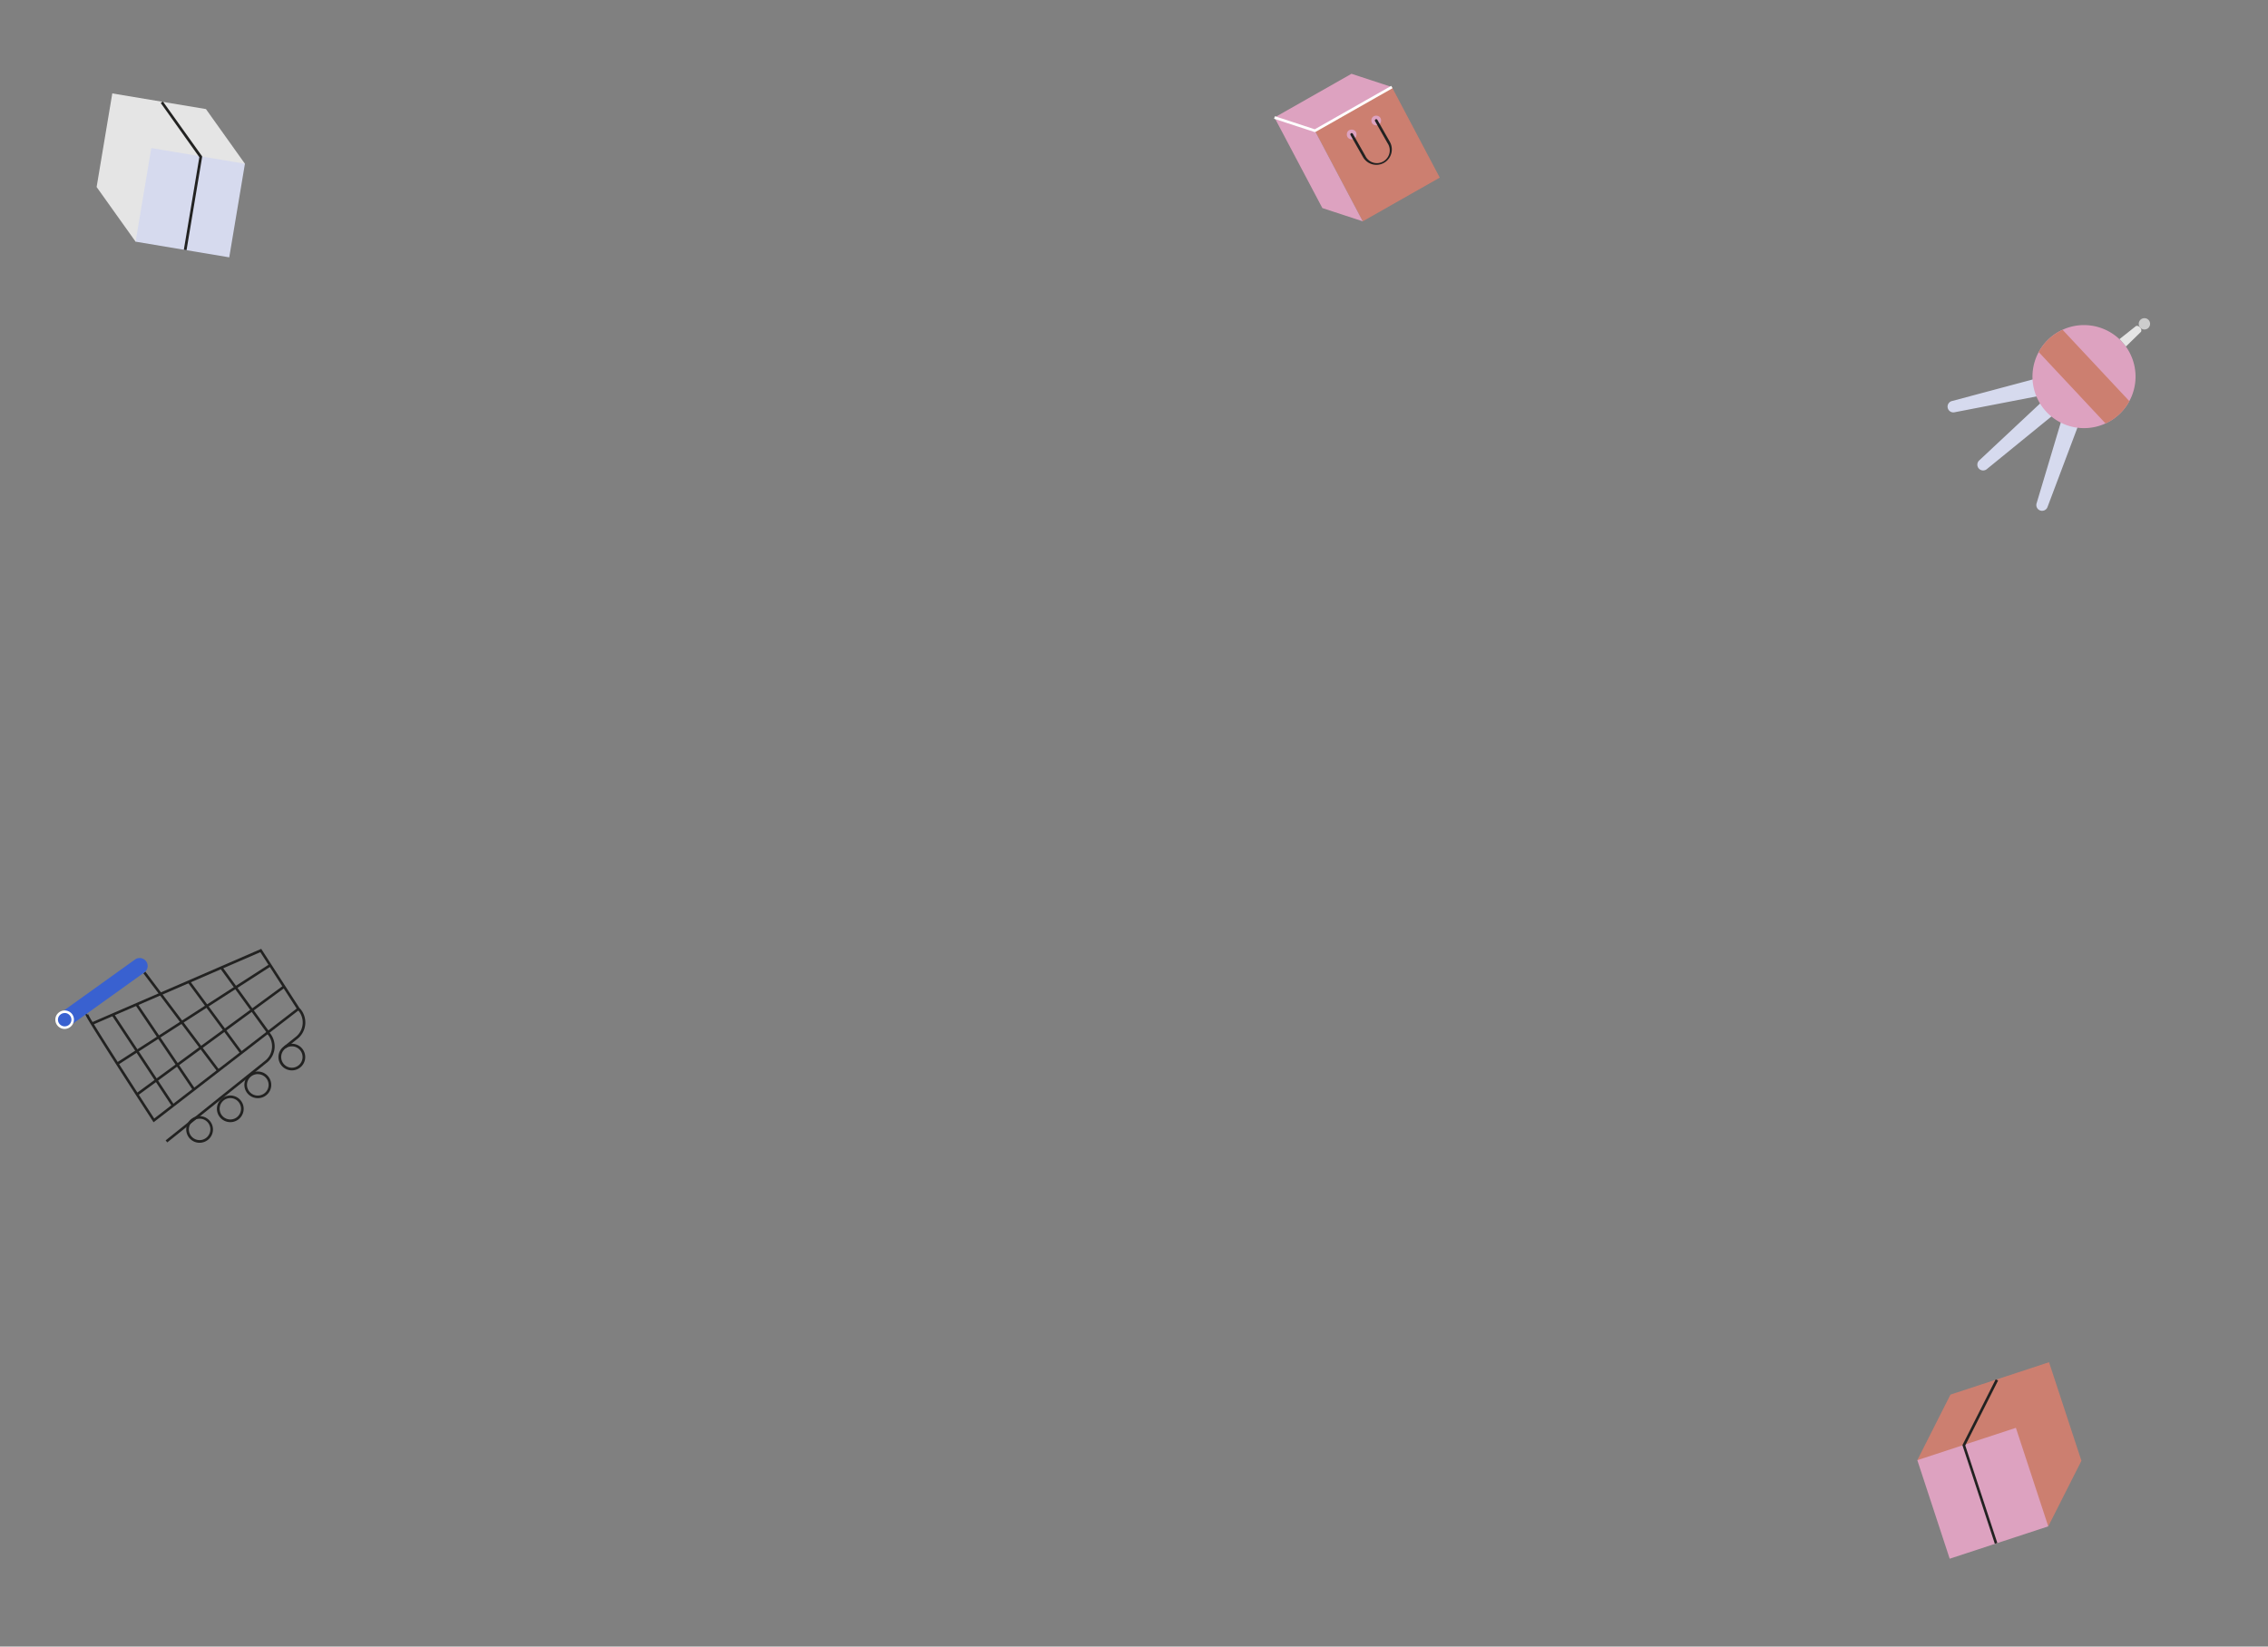 <svg id="Camada_1" data-name="Camada 1" xmlns="http://www.w3.org/2000/svg" viewBox="0 0 1060.95 770.48"><rect x="0" y="0" width="1060.95" height="770.48" fill="#808080" stroke="none"/><defs><style>.cls-1{fill:#d6daee}.cls-2{fill:#dda2c0}.cls-3{fill:#cc7f70}.cls-4{fill:#e5e5e5}.cls-6{fill:#222221}.cls-7{fill:#3961d0}.cls-8{fill:#fff}</style></defs><path class="cls-1" d="M960.23 194.4l-30.76 25.07a2.7 2.7 0 0 1-3.56-4.07l29-27.14a25.12 25.12 0 0 0 2.42 3.3 25.43 25.43 0 0 0 2.9 2.84zM954.42 238.88a2.69 2.69 0 0 1-1.7-3.42l11.49-38.39a23.79 23.79 0 0 0 7.77 2.57l-14.15 37.55a2.7 2.7 0 0 1-3.41 1.69zM953.34 185.36l-39 7.55a2.7 2.7 0 0 1-1.22-5.26l38.27-10.22a23.8 23.8 0 0 0 1.95 7.93z"/><path class="cls-2" d="M990.75 194.38a24.11 24.11 0 1 1 5.37-6.74 24 24 0 0 1-5.37 6.74z"/><path class="cls-3" d="M996.09 187.71A24.13 24.13 0 0 1 985 198.13h-.06l-31.24-33.38a23.94 23.94 0 0 1 5.33-6.67 24.29 24.29 0 0 1 5.77-3.75h.07z"/><path class="cls-4" d="M994.51 162.12c-.47-.59-1-1.18-1.47-1.76s-1-1.14-1.55-1.68l7.55-6c.51-.44 1.45-.2 2.1.55s.77 1.71.27 2.15z"/><circle cx="1003.14" cy="151.53" r="2.66" fill="#cdcdcd"/><path class="cls-3" d="M912.41 652.57l-15.48 30.62 61.26 30.97 15.48-30.63-15.15-46.11-46.11 15.15z"/><path class="cls-2" transform="rotate(-18.18 927.739 698.78)" d="M903.29 674.41h48.53v48.53h-48.53z"/><path class="cls-6" d="M933.17 722.38l-15.07-45.87a.6.6 0 0 1 0-.47l15.48-30.63 1.11.56-15.36 30.4 15 45.62zM71.84 525.14l-.36-.56c-.09-.12-8.14-12.49-16-24.75-4.62-7.21-8.27-13-10.86-17.13-5.16-8.31-5.07-8.38-4.47-8.81l.72 1a.57.57 0 0 0 .23-.56 35.28 35.28 0 0 0 2.2 3.9L122.2 444l18.21 28.19zm-27.9-45.87c5.67 9.27 18.68 29.47 28.2 44.1l66.64-51.44-17-26.39z"/><path class="cls-6" d="M101.62 501.36l-34.59-45.98.98-.72 34.59 45.98-.98.72zM112.41 493.03l-24.57-33.32.99-.71 24.56 33.32-.98.71zM124.9 483.38L103 453.14l.99-.71 21.91 30.24-1 .71zM90.22 510.12l-26.87-39.81 1.01-.68 26.88 39.82-1.02.67zM80.44 517.66l-28.15-42.57 1.03-.66L81.47 517l-1.03.66z"/><path class="cls-6" d="M55.21 498.26l-.67-1.01 71.53-46.11.67 1.02-71.53 46.1zM64.47 512.59l-.73-.98 68.77-50.43.73.97-68.77 50.44zM136.54 500.86a6.26 6.26 0 0 1-6.28-6.24 6.13 6.13 0 0 1 1.85-4.4 6.31 6.31 0 0 1 4.44-1.82 6.23 6.23 0 1 1 0 12.46zm0-11.25a5 5 0 1 0 0 10 5 5 0 1 0 0-10zM120.6 513.86a6.28 6.28 0 0 1-4.45-1.83 6.16 6.16 0 0 1-1.83-4.41 6.27 6.27 0 0 1 6.29-6.22 6.27 6.27 0 0 1 6.28 6.25 6.16 6.16 0 0 1-1.85 4.4 6.28 6.28 0 0 1-4.44 1.81zm0-11.25a5.06 5.06 0 0 0-5.07 5 5 5 0 0 0 1.48 3.55 5 5 0 0 0 3.58 1.48 5.09 5.09 0 0 0 3.58-1.46 5 5 0 0 0 1.49-3.55 5.06 5.06 0 0 0-5.06-5zM107.75 525.08a6.26 6.26 0 0 1-6.28-6.24 6.14 6.14 0 0 1 1.85-4.4 6.31 6.31 0 0 1 4.44-1.82 6.23 6.23 0 1 1 0 12.46zm0-11.25a5 5 0 1 0 0 10 5 5 0 1 0 0-10zM93.35 534.73a6.23 6.23 0 1 1 0-12.46 6.27 6.27 0 0 1 6.28 6.24 6.17 6.17 0 0 1-1.85 4.4 6.31 6.31 0 0 1-4.43 1.82zm0-11.25a5 5 0 1 0 0 10 5 5 0 0 0 3.57-1.46 5 5 0 0 0 1.49-3.55 5 5 0 0 0-5-5z"/><path class="cls-6" d="M78.25 534.56l-.77-.94 46.88-37.56a8.62 8.62 0 0 0 .69-12.22l.91-.8a9.81 9.81 0 0 1-.81 13.94zM133.7 490.47l-.77-.94 5.78-4.64a8.61 8.61 0 0 0 .68-12.22l.91-.81a9.81 9.81 0 0 1-.8 13.95z"/><path class="cls-1" d="M28.36 473.93l-.32.21a3.2 3.2 0 0 0-.27.22l.59-.43zM32.44 480.17a2.9 2.9 0 0 1-.29.19l.28-.2z"/><path class="cls-7" d="M68.36 449.83a3.69 3.69 0 0 1-.84 5.19l-35.08 25.15a3.69 3.69 0 0 0 .84-5.19 3.79 3.79 0 0 0-4.92-1.05l35.08-25.15a3.78 3.78 0 0 1 4.92 1.05z"/><path class="cls-7" d="M33.3 475a3.71 3.71 0 0 1-.84 5.2 3.79 3.79 0 0 1-5.25-.83 3.7 3.7 0 0 1 .54-5l.3-.24.32-.21A3.8 3.8 0 0 1 33.3 475z"/><path class="cls-8" d="M30.26 481.47a5.34 5.34 0 0 1-.69-.05 4.34 4.34 0 0 1-2.85-1.74 4.28 4.28 0 0 1 .62-5.76 4 4 0 0 1 .36-.28l.35-.23a4.39 4.39 0 0 1 5.74 1.2 4.31 4.31 0 0 1-1 6 4.41 4.41 0 0 1-2.53.86zm0-7.44a3.11 3.11 0 0 0-1.57.42l-.27.17-.27.22a3.07 3.07 0 0 0-.43 4.13 3.13 3.13 0 0 0 2.05 1.25 3.18 3.18 0 0 0 2.34-.55 3.1 3.1 0 0 0 .7-4.35 3.14 3.14 0 0 0-2.56-1.32z"/><path class="cls-4" d="M96.34 51.04l18.23 25.57-51.14 36.47L45.2 87.51l7.33-43.8 43.81 7.33z"/><path class="cls-1" transform="rotate(-80.49 89.008 94.846)" d="M66.8 72.64h44.41v44.41H66.8z"/><path class="cls-6" d="M87.26 117.07l-1.26-.21 7.25-43.31L75.2 48.19l1-.72L94.44 73a.58.58 0 0 1 .11.46z"/><path class="cls-3" d="M673.51 83.11l-36.02 20.45-22.4-42.39 36.02-20.44 22.4 42.38z"/><path class="cls-2" d="M637.49 103.56l-18.9-6.2-22.4-42.38 18.9 6.19 22.4 42.39z"/><path class="cls-2" d="M651.11 40.73l-36.02 20.44-18.9-6.19 36.02-20.45 18.9 6.2z"/><circle class="cls-2" cx="643.78" cy="56.39" r="2.27"/><circle class="cls-2" cx="632.3" cy="62.91" r="2.27"/><path class="cls-6" d="M643.85 77.13a7.1 7.1 0 0 1-2.38-.41 7.2 7.2 0 0 1-3.89-3.25l-5.82-10.26a.62.62 0 1 1 1.08-.61l5.82 10.25a6 6 0 1 0 10.4-5.9l-5.82-10.25a.62.62 0 0 1 1.08-.62l5.82 10.26a7.22 7.22 0 0 1-6.29 10.79z"/><path class="cls-8" d="M614.9 61.77l-18.9-6.2.39-1.19 18.63 6.12 35.78-20.31.62 1.08-36.02 20.45-.5.05z"/></svg>